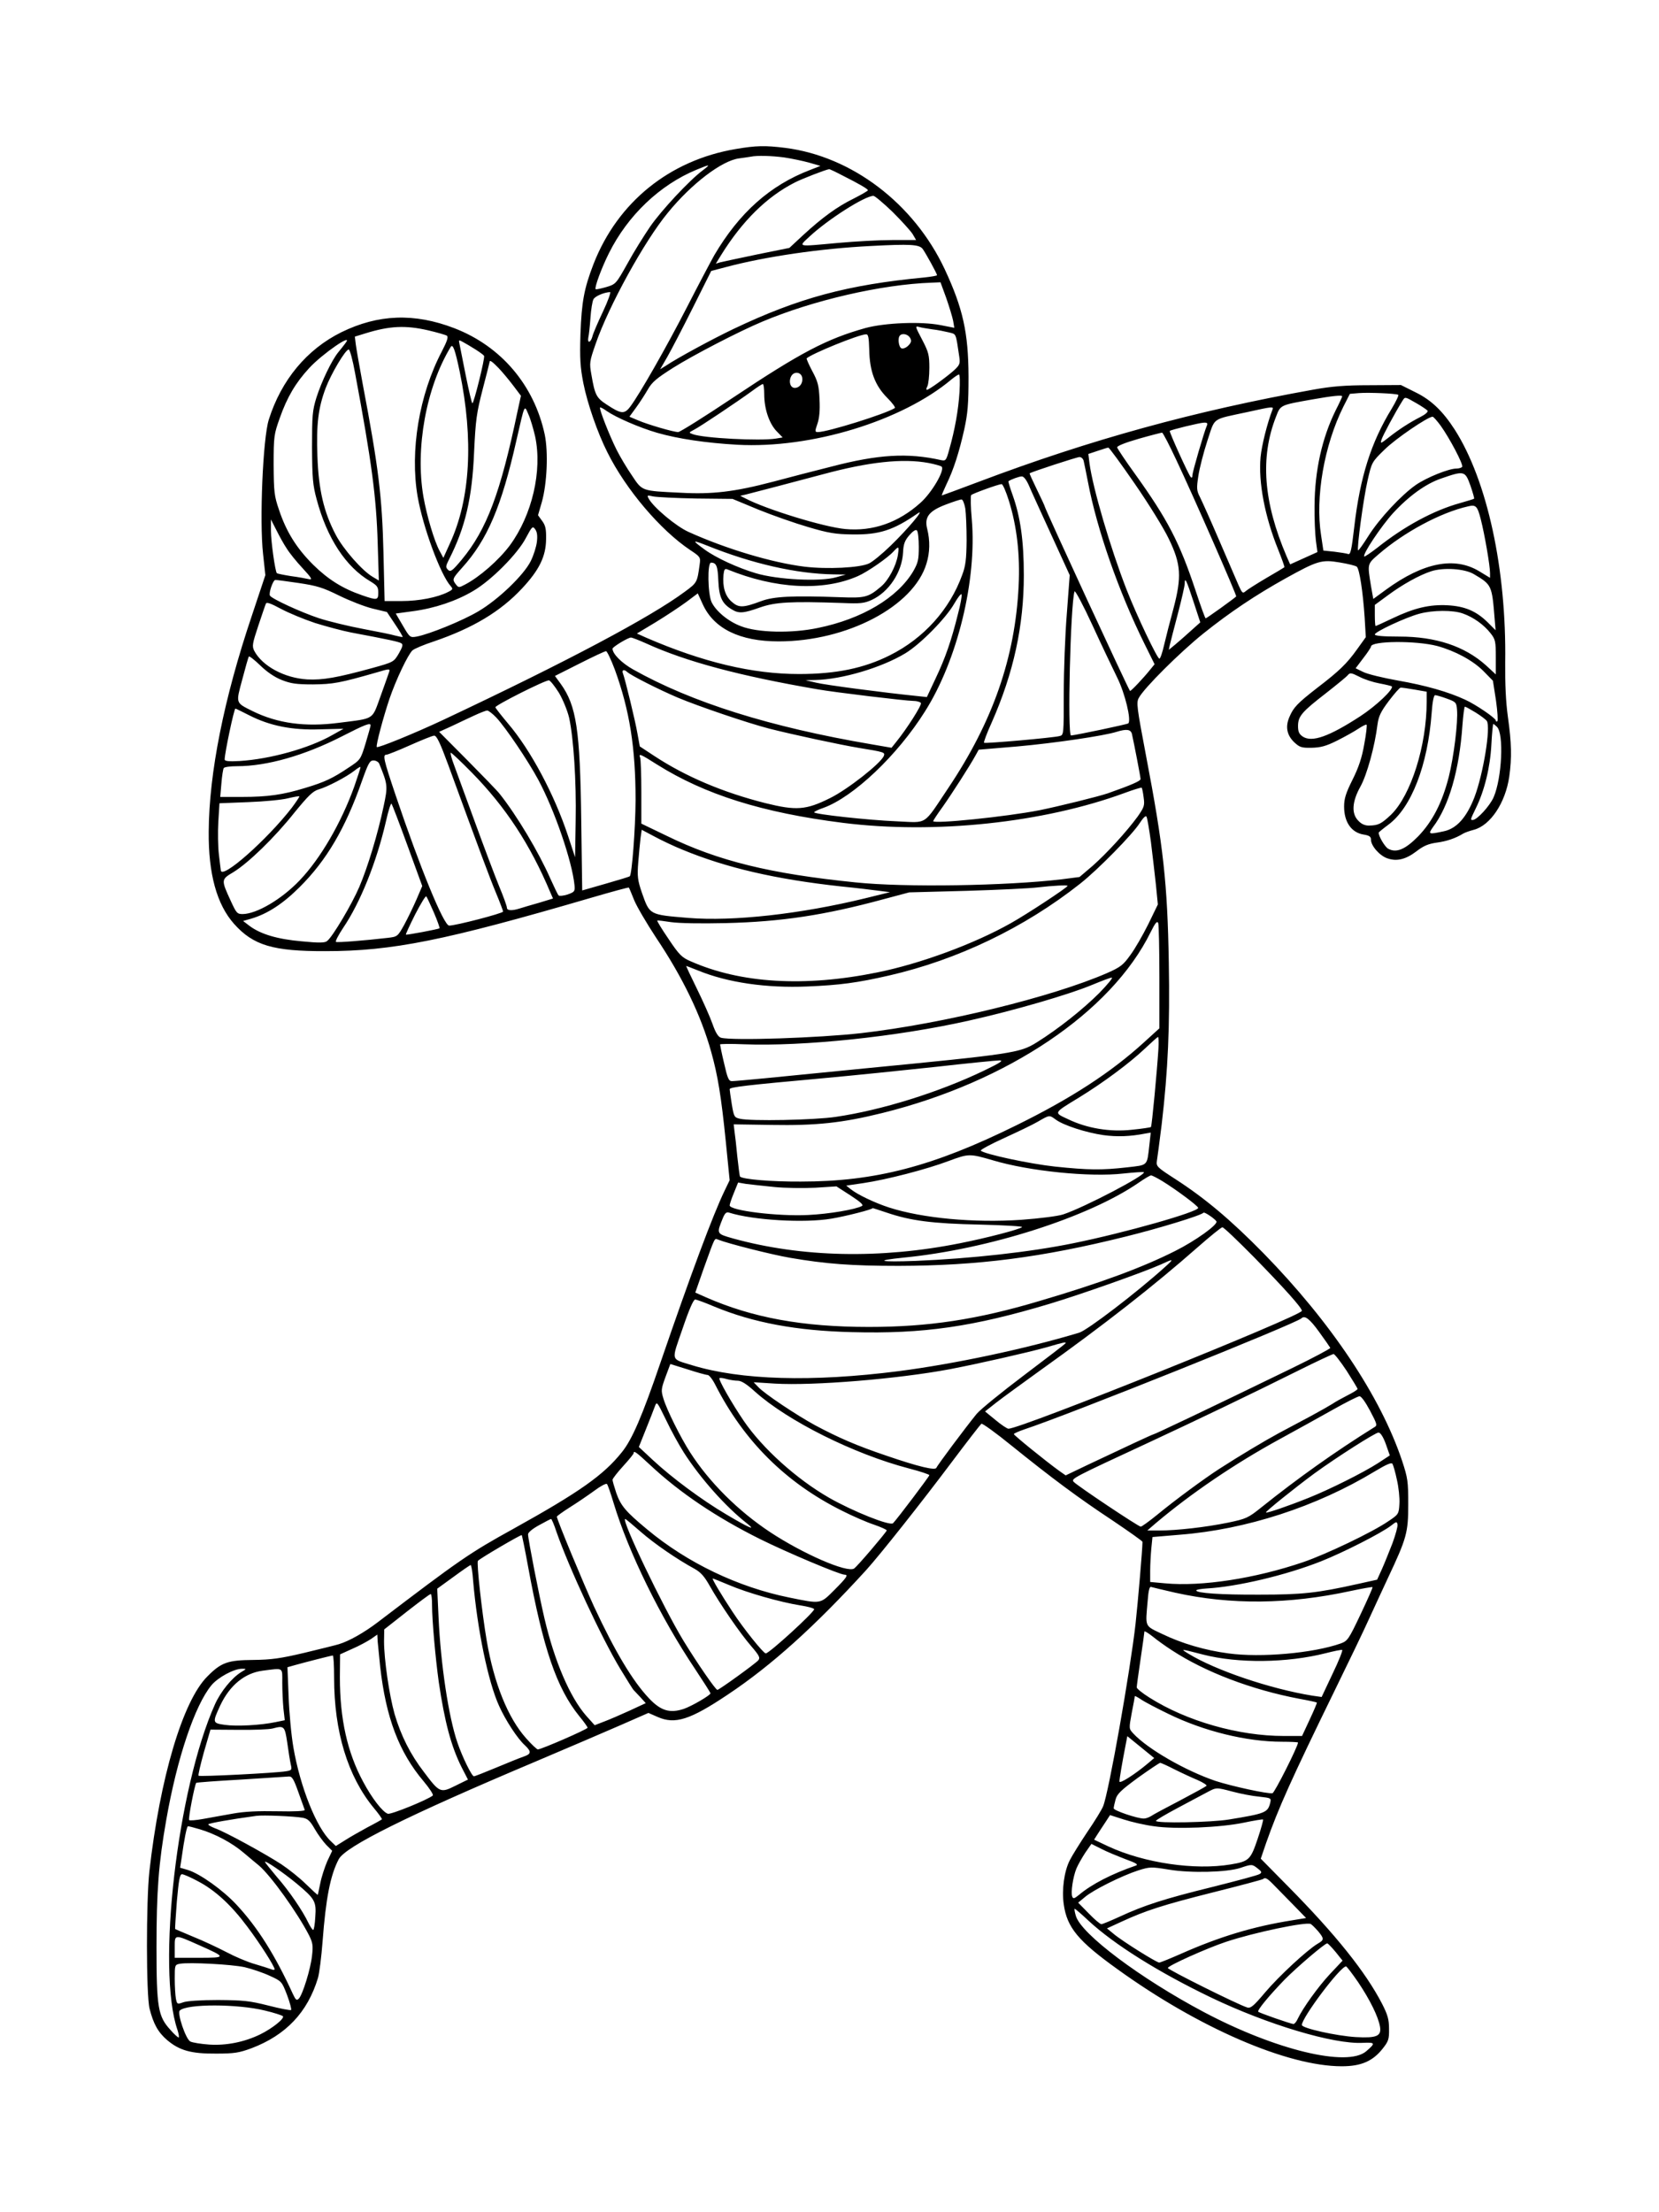 <?xml version="1.0" standalone="no"?>
<!DOCTYPE svg PUBLIC "-//W3C//DTD SVG 20010904//EN"
 "http://www.w3.org/TR/2001/REC-SVG-20010904/DTD/svg10.dtd">
<svg version="1.0" xmlns="http://www.w3.org/2000/svg"
 width="864pt" height="1152pt" viewBox="0 0 864 1152"
 preserveAspectRatio="xMidYMid meet">

<g transform="translate(0,1152) scale(0.1,-0.1)"
fill="#000000" stroke="none">
<path d="M3832 10744 c-344 -58 -615 -276 -741 -599 -49 -127 -62 -197 -68
-365 -4 -129 -1 -172 15 -255 21 -106 74 -259 125 -360 97 -195 277 -406 431
-509 53 -35 55 -38 50 -74 -13 -95 -13 -96 -77 -143 -177 -132 -616 -365
-1257 -667 -151 -71 -345 -150 -348 -142 -4 12 33 151 66 250 34 100 97 232
120 253 10 9 60 30 112 47 202 69 346 155 458 275 91 97 125 168 126 257 1 53
-3 72 -21 96 l-21 29 20 69 c27 96 34 259 15 351 -55 257 -227 460 -471 554
-208 80 -396 73 -588 -21 -180 -89 -313 -249 -378 -455 -31 -97 -49 -530 -30
-699 l12 -111 -70 -210 c-146 -433 -223 -819 -225 -1125 -2 -220 42 -380 132
-481 100 -112 203 -143 476 -142 348 0 621 55 1384 278 106 31 194 55 196 53
2 -2 14 -31 28 -66 14 -34 66 -122 114 -195 138 -206 234 -404 287 -595 34
-121 52 -230 76 -467 l20 -201 -26 -54 c-61 -126 -175 -432 -334 -895 -95
-278 -148 -402 -202 -468 -95 -119 -222 -208 -564 -398 -230 -127 -279 -161
-707 -487 -71 -54 -149 -98 -202 -114 -16 -5 -97 -25 -180 -45 -123 -29 -171
-36 -265 -37 -134 -1 -168 -13 -240 -86 -128 -127 -247 -528 -302 -1015 -17
-157 -17 -644 1 -715 20 -79 44 -123 92 -164 64 -54 125 -71 254 -70 95 0 120
4 185 28 179 68 292 187 346 366 7 24 18 110 24 190 17 224 40 344 84 428 34
66 360 228 1021 507 165 70 366 156 446 191 l146 64 48 -21 c91 -40 169 -15
366 117 227 151 456 358 721 649 74 82 287 351 443 559 81 108 151 198 156
202 5 3 76 -48 157 -114 211 -170 345 -270 525 -389 86 -58 157 -108 157 -112
0 -37 -24 -317 -36 -426 -27 -242 -140 -882 -169 -951 -7 -18 -44 -78 -83
-135 -38 -57 -79 -123 -90 -145 -30 -58 -43 -155 -32 -231 17 -120 74 -190
279 -337 424 -306 886 -506 1169 -506 100 0 161 26 213 92 30 38 34 49 33 103
0 49 -7 73 -36 130 -86 166 -241 360 -491 613 l-141 143 28 82 c65 184 128
325 361 802 70 143 149 307 175 365 26 58 71 153 98 212 98 208 106 237 106
383 0 120 -2 137 -32 228 -112 335 -371 722 -722 1081 -170 173 -304 286 -459
386 -96 62 -100 66 -96 95 3 17 14 102 25 190 33 282 43 509 37 844 -7 411
-28 603 -119 1078 -47 248 -51 275 -37 299 27 51 214 237 336 335 140 112 272
200 428 287 166 92 188 99 282 83 43 -7 83 -17 89 -22 14 -12 32 -130 41 -265
l6 -102 -46 -64 c-53 -74 -92 -112 -207 -200 -103 -80 -124 -102 -145 -152
-22 -51 -13 -95 26 -132 27 -25 37 -29 89 -28 47 1 75 8 133 37 40 20 90 48
111 62 21 14 41 24 43 21 3 -3 -2 -48 -12 -101 -12 -70 -29 -121 -61 -185 -35
-70 -44 -99 -44 -140 0 -81 38 -136 102 -146 30 -5 38 -11 38 -27 0 -32 46
-84 86 -97 49 -17 96 -5 151 37 36 28 62 39 105 45 53 7 99 23 138 47 8 5 33
14 56 20 86 23 164 140 184 276 14 100 12 177 -7 312 -11 80 -15 171 -14 283
7 484 -93 947 -263 1213 -62 96 -122 154 -204 194 l-76 38 -166 -1 c-125 0
-196 -6 -290 -23 -614 -110 -1161 -260 -1743 -480 -104 -39 -190 -71 -192 -71
-2 0 9 26 24 58 37 76 66 166 93 287 18 83 22 130 22 275 -1 228 -29 354 -124
558 -161 343 -484 588 -831 632 -104 13 -152 12 -257 -6z m253 -44 c39 -6 97
-18 129 -27 l59 -17 -54 -21 c-209 -80 -369 -223 -499 -444 -17 -30 -81 -151
-142 -270 -109 -212 -247 -454 -296 -519 -30 -40 -48 -38 -122 11 -54 35 -62
50 -80 156 -11 61 -10 68 22 160 67 195 253 534 376 683 123 151 281 271 370
283 26 3 54 8 62 9 32 7 108 5 175 -4z m-425 -67 c-69 -51 -216 -209 -274
-293 -32 -47 -86 -133 -118 -192 -60 -107 -61 -108 -111 -123 -28 -8 -52 -13
-55 -11 -7 8 30 109 69 187 98 197 265 356 456 435 73 30 76 30 33 -3z m728
-27 c89 -45 132 -70 132 -77 0 -3 -33 -22 -74 -43 -86 -42 -164 -99 -264 -191
l-71 -66 -168 -34 c-92 -19 -179 -38 -192 -41 l-23 -7 27 44 c111 179 239 305
385 379 35 18 158 66 178 69 2 1 34 -14 70 -33z m261 -190 c47 -47 94 -99 104
-115 l18 -31 -123 0 c-68 0 -195 -7 -283 -15 -220 -20 -209 -23 -147 35 95 88
286 210 331 210 7 0 52 -38 100 -84z m156 -192 c16 -22 75 -129 75 -137 0 -3
-30 -8 -67 -12 -398 -38 -653 -106 -993 -268 -109 -52 -292 -151 -353 -192
l-29 -18 37 64 c20 35 80 150 133 256 l96 192 76 20 c206 55 495 97 755 110
206 11 252 8 270 -15z m123 -256 c16 -46 32 -99 36 -119 l6 -36 -72 14 c-102
20 -289 12 -390 -15 -203 -57 -337 -127 -691 -363 -148 -99 -276 -179 -285
-179 -24 0 -158 39 -209 61 l-45 19 35 48 c19 26 46 68 61 94 22 39 47 59 132
113 105 66 342 189 464 240 263 111 621 194 882 203 l46 2 30 -82z m-1788 -71
c-27 -57 -52 -115 -55 -130 -9 -32 -27 -37 -21 -4 3 12 8 58 11 101 3 44 10
88 16 98 8 15 52 35 86 37 6 1 -10 -45 -37 -102z m-911 -97 c47 -11 92 -24 98
-28 9 -6 2 -28 -26 -82 -118 -225 -167 -518 -126 -756 28 -160 119 -407 172
-466 13 -15 12 -18 -14 -31 -54 -28 -151 -47 -241 -47 l-89 0 -6 253 c-7 288
-25 440 -108 877 -17 91 -33 183 -36 206 l-5 41 55 17 c126 39 208 43 326 16z
m2626 5 c28 -3 66 -11 87 -16 39 -10 35 0 54 -128 5 -35 2 -42 -28 -70 -42
-37 -130 -101 -141 -101 -4 0 -3 9 3 19 5 11 10 53 10 95 0 66 -4 82 -35 142
-41 78 -40 77 -17 71 9 -3 40 -8 67 -12z m-328 -108 c2 -110 30 -185 94 -249
26 -26 44 -50 39 -53 -49 -31 -351 -125 -400 -125 -16 0 -17 3 -3 43 10 29 14
69 11 127 -3 73 -9 94 -38 148 -18 34 -31 64 -29 66 28 25 271 124 309 125 12
1 15 -15 17 -82z m213 63 c8 -15 6 -24 -10 -40 -11 -11 -26 -17 -35 -14 -15 6
-21 55 -8 67 13 14 43 6 53 -13z m-2941 -27 c-7 -10 -24 -31 -37 -47 -35 -43
-87 -152 -114 -236 -21 -68 -23 -93 -23 -260 1 -161 4 -196 24 -270 54 -203
152 -352 279 -427 36 -22 42 -29 42 -59 0 -40 -6 -41 -84 -14 -102 35 -178 83
-256 160 -86 86 -139 171 -177 285 -25 73 -27 93 -28 235 0 148 2 159 32 243
38 108 82 183 153 260 69 75 235 189 189 130z m676 -32 c22 -14 43 -29 46 -34
6 -9 -53 -247 -61 -247 -3 0 -18 64 -34 143 -15 78 -31 153 -33 166 -5 22 -4
22 18 10 13 -7 42 -24 64 -38z m-81 -116 c73 -354 56 -664 -51 -895 l-34 -75
-19 35 c-28 51 -67 182 -85 284 -43 251 14 568 142 779 11 19 23 -13 47 -128z
m-545 -7 c87 -465 111 -648 118 -887 l6 -194 -32 19 c-55 32 -154 145 -193
220 -62 118 -89 235 -95 408 -6 166 4 251 43 355 28 74 103 201 120 201 6 0
21 -55 33 -122z m748 25 c20 -21 54 -62 76 -91 l40 -53 -18 -82 c-89 -425
-160 -614 -290 -771 -50 -60 -59 -66 -72 -53 -13 13 -12 19 5 53 85 167 121
319 131 560 8 169 13 204 45 328 20 76 36 140 36 142 0 11 15 0 47 -33z m1581
-51 c4 -28 -14 -52 -39 -52 -23 0 -33 33 -19 60 15 29 54 23 58 -8z m819 -74
c-6 -94 -24 -196 -54 -301 -15 -55 -18 -58 -42 -53 -174 39 -327 30 -572 -34
-85 -21 -222 -57 -305 -79 -198 -52 -314 -66 -478 -57 -206 10 -200 7 -255 90
-27 39 -63 100 -80 134 -38 76 -92 214 -86 220 2 2 18 -6 34 -18 49 -34 171
-87 264 -114 108 -31 255 -53 417 -62 385 -21 858 124 1115 340 17 14 34 25
39 26 5 0 6 -40 3 -92z m-1017 -11 c0 -75 25 -150 63 -191 l33 -34 -36 -6
c-81 -13 -376 2 -432 23 -22 8 -22 8 8 24 33 17 224 145 301 201 27 20 51 36
56 36 4 0 7 -24 7 -53z m3302 -3 c4 -2 -12 -35 -34 -72 -108 -176 -165 -357
-195 -615 -14 -122 -20 -147 -32 -142 -8 3 -40 8 -72 12 l-57 6 -12 80 c-31
196 16 468 116 669 l34 67 47 4 c50 4 193 -2 205 -9z m-292 -8 c0 -3 -15 -36
-34 -73 -71 -144 -109 -314 -110 -498 -1 -66 3 -147 7 -180 l8 -60 -71 -32
-71 -32 -19 43 c-120 281 -138 513 -55 725 24 63 21 61 190 91 102 18 155 24
155 16z m387 -36 c28 -16 54 -34 58 -39 3 -6 -13 -20 -37 -32 -57 -29 -114
-66 -167 -108 -41 -32 -43 -33 -36 -10 6 20 69 138 109 202 14 22 12 22 73
-13z m-4590 -173 c38 -179 -16 -409 -131 -566 -58 -78 -159 -166 -234 -205
-32 -17 -34 -17 -48 1 -20 26 -18 30 33 87 131 145 205 319 282 661 45 196 41
188 63 137 11 -24 26 -76 35 -115z m3840 140 c-28 -73 -56 -186 -62 -247 -12
-132 22 -310 92 -483 19 -48 34 -89 32 -91 -2 -2 -44 -27 -94 -56 -49 -29 -98
-60 -107 -68 -16 -14 -19 -11 -37 29 -10 24 -56 130 -101 234 -45 105 -91 207
-101 227 -17 33 -18 45 -8 110 6 40 27 122 47 183 42 125 18 108 212 150 126
28 134 29 127 12z m876 -84 c46 -64 119 -202 112 -214 -4 -5 -17 -9 -30 -9
-40 0 -154 -46 -211 -85 -75 -52 -191 -176 -248 -267 -27 -43 -51 -76 -53 -74
-8 7 28 271 49 363 22 96 22 97 89 162 55 55 225 171 250 171 4 0 23 -21 42
-47z m-1218 0 c-15 -35 -74 -238 -75 -257 0 -13 -3 -16 -9 -10 -11 11 -113
236 -109 240 6 6 154 42 177 43 18 1 22 -3 16 -16z m-159 -178 c89 -188 316
-706 312 -711 -12 -12 -154 -114 -159 -114 -3 0 -26 64 -52 143 -84 253 -146
372 -316 609 -50 69 -91 131 -93 138 -2 7 39 24 112 45 63 18 118 32 122 32 5
-1 38 -65 74 -142z m-217 -123 c72 -104 152 -233 178 -288 64 -132 68 -197 24
-364 -17 -63 -39 -148 -48 -187 -9 -40 -20 -73 -25 -73 -11 0 -117 222 -171
360 -84 216 -175 525 -193 657 l-6 49 48 16 c27 9 52 17 56 17 4 1 66 -84 137
-187z m-265 116 c3 -13 13 -61 22 -108 47 -248 161 -573 294 -842 l53 -107
-22 -27 c-34 -43 -103 -116 -106 -112 -10 11 -445 952 -445 963 0 2 -18 41
-40 86 -22 45 -39 83 -38 84 11 8 247 85 260 85 10 0 20 -10 22 -22z m-808 -9
c32 -6 63 -15 68 -19 18 -18 -52 -137 -111 -189 -115 -103 -248 -149 -390
-136 -112 10 -414 103 -522 160 l-26 13 30 7 c41 10 253 66 400 105 240 65
417 84 551 59z m2822 -118 c12 -35 21 -66 19 -68 -2 -2 -36 -12 -74 -23 -137
-38 -289 -120 -431 -233 -35 -27 -65 -47 -67 -45 -11 10 89 159 150 226 83 90
171 153 250 180 121 42 125 41 153 -37z m-2300 2 c11 -27 64 -142 117 -258
l96 -210 -15 -200 c-9 -110 -16 -297 -16 -416 0 -214 0 -217 -22 -222 -33 -9
-388 -40 -393 -35 -3 3 14 49 39 104 115 260 168 506 168 769 0 179 -18 304
-58 416 -14 39 -24 72 -22 73 14 10 56 25 69 25 10 1 24 -17 37 -46z m-104
-80 c42 -134 59 -283 51 -443 -18 -374 -135 -708 -366 -1053 -134 -200 -105
-181 -268 -174 -149 6 -431 37 -431 47 0 3 21 14 48 23 156 56 386 274 529
502 170 268 271 686 244 1000 -6 66 -7 123 -3 127 8 8 140 56 158 57 6 1 23
-38 38 -86z m-1629 11 l190 -2 135 -56 c74 -30 191 -71 260 -91 105 -31 141
-37 230 -38 140 -2 213 22 340 110 40 28 -51 -81 -141 -168 -43 -42 -94 -84
-113 -93 -48 -23 -219 -31 -336 -17 -169 21 -407 92 -604 181 -65 29 -183 128
-208 174 -9 17 -8 18 23 11 19 -4 120 -9 224 -11z m1402 -51 c4 -27 7 -102 7
-168 -1 -96 -5 -132 -23 -179 -65 -180 -200 -330 -376 -418 -135 -68 -281 -98
-474 -98 -242 0 -499 61 -795 189 l-49 22 98 59 c54 33 125 80 159 105 l60 45
26 -57 c58 -127 193 -193 395 -193 356 0 703 182 770 405 18 58 19 120 4 180
-16 62 8 94 98 128 37 14 73 26 80 26 7 1 15 -20 20 -46z m2685 -58 c20 -78
48 -241 48 -279 l0 -25 -56 34 c-129 78 -291 46 -485 -95 l-67 -49 -12 67
c-19 118 -20 114 40 166 133 115 323 217 465 249 41 10 49 3 67 -68z m-6219
-151 c14 -23 51 -69 83 -103 47 -51 53 -61 33 -57 -13 3 -55 11 -94 16 -38 6
-71 13 -73 15 -9 8 -31 167 -31 220 l0 60 28 -55 c15 -30 39 -74 54 -96z
m1303 34 c-3 -25 -17 -70 -32 -100 -37 -74 -170 -201 -272 -261 -82 -49 -257
-120 -322 -132 -34 -6 -36 -5 -72 57 l-37 63 88 12 c114 15 227 53 316 106 94
55 231 193 274 276 32 60 35 63 48 45 10 -13 13 -34 9 -66z m1989 -26 c0 -67
-4 -83 -29 -127 -82 -138 -266 -248 -496 -295 -137 -29 -315 -25 -401 9 -67
25 -130 78 -153 125 -20 43 -23 206 -3 206 28 0 35 -18 38 -95 4 -86 20 -119
71 -149 36 -22 60 -20 147 11 81 28 159 32 426 23 95 -4 116 -2 155 16 89 41
158 145 163 247 2 44 9 62 32 89 19 22 34 32 40 26 6 -5 10 -44 10 -86z
m-1103 7 c236 -95 467 -147 658 -150 l65 -1 -50 -14 c-82 -24 -306 -13 -419
21 -94 28 -207 80 -266 123 -68 50 -67 52 12 21z m994 -50 c-9 -56 -49 -131
-87 -163 -67 -57 -84 -61 -214 -56 -251 9 -345 4 -410 -20 -96 -36 -118 -36
-155 -3 -34 30 -48 78 -42 141 3 27 7 32 20 27 249 -102 499 -115 680 -35 50
22 157 96 186 129 27 29 29 27 22 -20z m3000 -99 c93 -55 94 -57 108 -233 l5
-59 -41 41 c-60 59 -119 84 -209 89 -94 5 -174 -14 -287 -68 -46 -22 -86 -40
-88 -40 -2 0 -4 25 -4 55 l0 55 68 50 c77 57 164 105 225 125 64 21 175 14
223 -15z m-6121 -46 c94 -14 125 -23 210 -65 55 -27 134 -58 175 -68 l75 -18
42 -63 c24 -35 41 -65 40 -67 -2 -1 -19 2 -38 7 -19 6 -95 21 -169 35 -74 14
-178 39 -230 56 -93 31 -243 100 -254 117 -8 13 16 82 28 82 6 0 61 -7 121
-16z m4660 -95 l36 -110 -48 -43 c-26 -24 -63 -56 -82 -72 l-34 -28 5 24 c3
14 22 87 42 163 20 76 36 147 36 158 0 37 9 18 45 -92z m-396 -399 c40 -81 74
-221 57 -237 -5 -5 -272 -61 -298 -63 -20 -1 -3 683 18 750 3 8 45 -71 93
-175 48 -105 107 -228 130 -275z m-830 333 c-34 -138 -66 -230 -116 -335 l-46
-98 -56 6 c-167 17 -473 57 -521 69 l-55 13 52 1 c138 3 344 64 468 139 79 48
211 182 255 259 19 33 36 55 38 47 2 -7 -6 -53 -19 -101z m-3349 -47 c58 -18
143 -41 190 -50 197 -37 248 -48 260 -56 10 -6 7 -18 -13 -53 -26 -44 -27 -45
-139 -76 -183 -50 -256 -63 -338 -59 -118 7 -234 69 -276 149 -12 24 -10 37
21 130 19 57 37 110 40 116 3 9 27 0 77 -27 41 -22 121 -55 178 -74z m5979 49
c54 -19 109 -58 144 -103 25 -32 27 -42 27 -125 l0 -89 -52 48 c-111 99 -260
149 -450 149 -87 0 -128 4 -128 11 0 14 161 89 232 108 70 19 175 20 227 1z
m-4253 -156 c206 -94 486 -169 894 -239 85 -15 459 -60 496 -60 18 0 36 -5 40
-11 6 -10 -73 -134 -129 -203 l-24 -30 -104 18 c-529 90 -936 218 -1242 390
-59 33 -107 81 -107 108 0 9 81 58 96 58 6 0 42 -14 80 -31z m4119 -13 c94
-26 185 -75 240 -130 l50 -51 16 -103 c8 -57 11 -105 7 -108 -4 -3 -8 -1 -8 4
0 12 -105 84 -161 109 -86 40 -205 74 -348 99 -79 14 -161 34 -182 45 l-39 19
40 53 c22 28 40 56 40 60 0 30 234 32 345 3z m-4283 -123 c77 -212 108 -407
108 -680 -1 -152 -19 -385 -30 -396 -3 -3 -60 -20 -126 -39 l-122 -35 -5 366
c-6 471 -25 596 -107 710 l-30 41 127 64 c71 36 133 65 139 65 5 1 26 -43 46
-96z m-1735 -54 c48 -19 77 -23 163 -23 104 1 139 7 334 63 63 19 68 19 63 3
-3 -9 -23 -66 -45 -127 -46 -126 -28 -115 -217 -139 -176 -23 -320 -3 -450 61
-90 45 -87 39 -53 166 16 61 31 114 34 118 2 4 29 -17 59 -46 35 -34 74 -61
112 -76z m1799 42 c19 -18 163 -91 264 -134 107 -45 366 -133 475 -161 121
-31 373 -85 470 -101 130 -21 135 -23 128 -41 -14 -38 -190 -176 -280 -220
-126 -63 -177 -66 -338 -26 -221 56 -414 138 -577 245 l-76 50 -12 66 c-11 65
-64 283 -76 315 -7 17 6 22 22 7z m3919 -60 c32 -6 60 -13 63 -15 13 -13 -81
-102 -164 -156 -163 -106 -251 -137 -299 -106 -19 13 -25 25 -25 55 0 51 20
74 144 170 56 44 108 86 115 95 12 14 18 13 60 -8 26 -14 73 -29 106 -35z
m-4274 -49 c21 -36 44 -92 53 -130 23 -105 38 -329 34 -537 l-3 -189 -37 112
c-71 215 -195 447 -312 584 -36 43 -66 81 -66 85 0 11 262 143 279 140 7 -1
30 -30 52 -65z m4456 17 l63 -11 0 -52 c0 -229 -82 -487 -185 -588 -51 -48
-66 -56 -113 -57 -22 -1 -41 7 -57 24 -38 37 -34 100 10 179 34 61 75 210 89
324 6 43 17 66 59 122 29 38 56 69 61 69 5 1 38 -4 73 -10z m168 -47 c47 -17
50 -20 53 -57 6 -65 -17 -248 -43 -351 -34 -133 -84 -231 -159 -309 -67 -68
-113 -88 -156 -65 -17 9 -50 64 -50 84 0 2 23 21 50 41 120 88 206 310 226
583 4 57 11 92 18 92 6 0 34 -8 61 -18z m151 -73 c27 -17 53 -37 57 -43 22
-31 -18 -276 -64 -397 -41 -106 -93 -164 -160 -178 -79 -17 -83 -16 -56 22 83
109 137 298 153 527 4 55 10 100 13 100 4 0 29 -14 57 -31z m-6388 -14 c108
-55 223 -78 369 -73 l122 3 -57 -32 c-122 -70 -325 -126 -484 -136 -55 -3 -78
-1 -78 8 0 33 49 265 56 265 2 0 35 -16 72 -35z m1287 -12 c50 -54 164 -223
218 -323 86 -160 177 -427 189 -550 3 -32 0 -35 -36 -48 -22 -7 -43 -9 -47 -5
-4 4 -23 44 -43 88 -59 135 -174 328 -263 440 -13 17 -90 96 -170 177 l-146
147 64 29 c35 17 89 42 119 56 30 14 61 26 67 26 7 0 29 -17 48 -37z m-655
-40 c0 -5 -12 -47 -26 -94 -26 -85 -27 -86 -88 -126 -83 -56 -126 -76 -226
-106 -117 -36 -196 -47 -329 -47 l-114 0 6 70 c3 39 9 75 12 80 3 6 35 10 69
10 157 0 352 56 546 155 121 62 150 73 150 58z m5866 -8 c37 -36 26 -266 -17
-366 -20 -46 -87 -119 -109 -119 -13 0 -14 -1 16 61 45 91 75 214 81 332 3 59
8 107 10 107 2 0 11 -7 19 -15z m-1901 -37 c11 -49 45 -224 45 -235 0 -10 -48
-31 -170 -74 -49 -17 -257 -68 -355 -88 -173 -34 -555 -73 -555 -57 0 3 22 37
49 74 48 68 142 214 172 269 l16 29 202 17 c191 17 450 55 516 76 52 16 74 13
80 -11z m-3561 -160 c162 -443 217 -591 250 -670 20 -48 36 -91 36 -95 0 -9
-250 -74 -281 -73 -28 0 -153 306 -278 677 -64 190 -69 213 -48 213 6 0 62 22
122 49 61 27 117 50 126 50 13 1 31 -37 73 -151z m122 -40 c177 -180 305 -375
410 -625 l14 -32 -72 -22 c-40 -11 -86 -25 -102 -30 -41 -13 -66 -11 -66 4 0
8 -18 58 -41 113 -22 54 -79 205 -126 334 -47 129 -96 263 -109 298 -13 34
-20 62 -16 62 4 0 53 -46 108 -102z m967 40 c249 -156 547 -250 967 -303 479
-60 1044 0 1468 156 46 17 85 29 88 27 2 -3 7 -25 10 -51 6 -42 3 -50 -31 -99
-57 -78 -161 -192 -236 -258 l-67 -57 -93 -12 c-287 -34 -816 -43 -1074 -16
-443 45 -714 111 -982 242 l-133 64 0 164 c0 90 -3 170 -6 179 -9 24 -1 21 89
-36z m-1448 5 c45 -110 45 -117 23 -221 -30 -144 -84 -321 -127 -421 -38 -89
-138 -258 -167 -281 -11 -10 -40 -11 -132 -2 -127 11 -214 37 -272 80 l-34 26
42 12 c85 25 166 78 252 164 140 139 238 305 325 553 33 93 41 107 60 107 13
0 26 -8 30 -17z m-130 -119 c-68 -189 -176 -375 -284 -488 -94 -99 -224 -175
-297 -176 -29 0 -33 5 -62 68 -51 111 -51 112 13 150 77 47 214 179 318 310
72 88 96 112 126 121 46 13 145 65 186 97 16 13 31 22 32 20 2 -2 -13 -47 -32
-102z m-325 -110 c-130 -168 -367 -377 -370 -326 -1 4 -5 41 -10 82 -5 41 -6
118 -3 171 l6 96 151 6 c83 3 176 12 206 20 30 7 57 12 59 10 2 -1 -16 -28
-39 -59z m602 -197 l77 -211 -30 -70 c-17 -39 -46 -99 -64 -132 -34 -61 -35
-62 -87 -68 -120 -14 -261 -25 -268 -21 -5 3 12 35 37 73 89 131 174 342 223
555 12 54 25 95 29 92 3 -4 41 -102 83 -218z m3872 18 c8 -66 20 -166 26 -223
l10 -102 -50 -103 c-28 -56 -69 -128 -93 -160 -37 -52 -51 -63 -121 -94 -287
-125 -855 -264 -1281 -313 -222 -25 -670 -40 -730 -24 -14 4 -28 25 -44 71
-13 37 -50 120 -82 185 -32 65 -57 118 -55 118 1 0 29 -11 62 -24 154 -63 355
-92 569 -83 168 7 259 19 425 57 357 82 705 249 995 478 94 74 273 257 310
315 19 29 32 42 36 34 4 -7 14 -66 23 -132z m-2439 -40 c227 -94 485 -154 825
-191 80 -8 170 -19 200 -23 l55 -7 -130 -32 c-337 -82 -686 -121 -920 -102
-205 17 -201 15 -242 131 -22 65 -25 84 -19 159 4 47 9 104 12 127 l6 42 66
-35 c35 -19 102 -51 147 -69z m2005 -188 c0 -8 -211 -147 -295 -194 -191 -108
-473 -212 -697 -257 -379 -77 -712 -57 -973 59 -44 19 -59 34 -113 115 -35 51
-61 94 -59 96 1 2 34 -2 72 -8 44 -6 151 -8 285 -5 289 7 514 41 820 124 l135
36 300 8 c165 5 332 13 370 18 76 9 155 13 155 8z m-3300 -140 c18 -42 31 -79
29 -81 -6 -5 -172 -36 -175 -33 -2 2 20 49 48 105 29 56 55 99 58 94 4 -4 21
-42 40 -85z m3778 -337 l0 -265 -78 -71 c-173 -158 -379 -292 -665 -433 -435
-215 -737 -294 -1125 -294 -155 -1 -302 12 -316 26 -2 2 -8 48 -14 103 -5 54
-12 115 -15 134 l-4 35 197 -3 c232 -4 367 10 577 62 653 162 1192 525 1397
941 25 50 34 61 40 48 3 -10 6 -137 6 -283z m-313 -81 c-84 -84 -213 -187
-327 -258 -87 -54 -125 -60 -898 -135 -201 -20 -433 -43 -516 -51 -84 -8 -161
-15 -172 -15 -17 0 -23 14 -41 93 -12 50 -21 95 -21 98 0 3 55 4 123 1 311
-12 799 39 1172 123 233 52 520 135 647 188 46 19 90 36 98 36 8 1 -21 -35
-65 -80z m308 -291 c-7 -112 -34 -402 -39 -407 -2 -2 -46 -9 -98 -14 -114 -13
-235 7 -334 55 -75 35 -78 30 58 113 124 76 263 179 342 254 35 33 66 61 69
61 3 0 4 -28 2 -62z m-908 -113 c-235 -113 -533 -206 -772 -241 -113 -17 -443
-23 -499 -10 -30 7 -32 10 -43 76 -6 38 -11 73 -11 78 0 11 88 21 485 57 154
14 417 41 585 59 168 19 319 34 335 34 23 0 5 -12 -80 -53z m373 -255 c40 -30
158 -68 248 -81 72 -10 142 -7 218 8 l29 5 -7 -63 c-13 -113 -5 -105 -117
-118 -132 -15 -201 -14 -374 4 -131 14 -369 65 -387 83 -4 4 50 33 120 65 70
32 150 70 177 86 62 36 60 35 93 11z m-328 -212 c190 -57 507 -89 681 -69 56
6 104 9 106 7 14 -14 -311 -184 -420 -220 -27 -9 -122 -21 -217 -28 -248 -17
-516 8 -690 64 -74 24 -164 67 -199 95 l-24 19 89 13 c122 18 330 72 444 115
105 39 109 39 230 4z m884 -109 c70 -43 186 -129 186 -139 0 -21 -379 -129
-650 -184 -224 -46 -533 -80 -820 -92 -189 -7 -222 1 -64 17 440 43 963 210
1224 390 30 21 59 38 64 38 5 1 32 -13 60 -30z m-2024 -30 c58 -6 155 -7 216
-4 l110 7 73 -47 c52 -34 70 -50 60 -55 -32 -18 -172 -42 -280 -47 -159 -8
-409 23 -409 50 0 6 10 36 22 65 l22 54 40 -7 c22 -3 88 -10 146 -16z m589
-134 c123 -42 238 -57 484 -62 126 -3 225 -9 220 -13 -13 -12 -186 -57 -323
-84 -415 -83 -825 -74 -1183 25 -87 25 -86 23 -52 107 11 26 19 32 33 27 124
-39 391 -55 532 -31 73 12 215 48 215 55 0 0 33 -10 74 -24z m1716 -45 c10
-16 -108 -101 -216 -155 -171 -86 -387 -166 -706 -260 -325 -97 -579 -135
-888 -135 -345 0 -607 48 -850 155 l-54 24 43 123 c61 169 56 160 75 153 52
-21 282 -79 376 -95 186 -32 320 -42 565 -42 411 1 743 43 1184 153 170 42
390 109 404 124 5 5 58 -31 67 -45z m196 -187 c159 -163 249 -263 249 -279 0
-26 -1463 -614 -1528 -614 -7 0 -37 20 -67 45 l-55 45 57 45 c32 25 135 100
228 167 336 240 594 442 820 641 66 58 125 106 131 106 6 1 80 -70 165 -156z
m-464 -51 c-146 -132 -405 -330 -447 -342 -279 -84 -646 -162 -938 -200 -454
-58 -824 -47 -1079 31 -112 35 -108 17 -48 191 35 103 57 152 66 151 8 -1 52
-17 99 -37 203 -84 428 -126 717 -133 372 -10 632 28 1031 148 169 51 490 165
577 204 69 32 71 31 22 -13z m803 -338 c30 -41 56 -79 58 -83 1 -4 -89 -52
-200 -106 -438 -213 -716 -345 -723 -345 -4 0 -150 -68 -338 -157 l-117 -56
-33 23 c-68 49 -236 185 -237 192 0 3 24 14 53 24 226 74 1418 552 1445 579
17 17 43 -3 92 -71z m-1320 -58 c0 -3 -97 -77 -215 -166 -118 -89 -230 -180
-249 -203 -60 -74 -205 -268 -209 -280 -5 -16 -93 5 -262 63 -154 52 -248 93
-370 158 -99 54 -265 165 -296 199 l-24 25 110 -7 c200 -12 641 24 912 75 151
29 402 86 503 114 92 27 100 28 100 22z m1463 -144 c31 -49 57 -91 57 -95 0
-4 -24 -19 -52 -33 -29 -15 -64 -34 -78 -44 -14 -9 -65 -38 -115 -65 -49 -26
-124 -66 -165 -88 -74 -40 -203 -117 -310 -186 -76 -49 -230 -162 -322 -238
-43 -35 -82 -63 -87 -63 -12 0 -334 215 -350 234 -13 16 -1 22 389 203 260
121 531 251 780 375 96 48 180 87 185 87 6 0 36 -39 68 -87z m-3328 -22 c8 0
26 -23 40 -51 149 -293 367 -510 660 -656 55 -28 131 -61 168 -73 37 -13 66
-26 65 -30 -7 -15 -154 -188 -170 -198 -36 -24 -267 77 -438 190 -166 110
-316 259 -416 415 -49 76 -122 222 -139 280 -13 42 -12 50 11 113 l25 67 90
-28 c49 -16 96 -29 104 -29z m157 -30 c19 0 46 -17 90 -57 171 -153 515 -325
802 -400 58 -15 106 -31 106 -35 0 -6 -166 -226 -189 -250 -15 -16 -210 62
-334 133 -169 97 -346 257 -443 399 -62 91 -134 217 -127 223 2 3 19 1 36 -4
18 -5 44 -9 59 -9z m3293 -156 c38 -72 39 -77 21 -87 -202 -126 -395 -263
-585 -415 -71 -57 -80 -61 -175 -81 -117 -24 -268 -41 -358 -41 l-63 0 44 38
c185 156 410 309 646 438 88 48 214 118 280 155 66 37 127 68 135 68 9 1 31
-30 55 -75z m-3573 -219 c86 -134 217 -281 328 -368 53 -42 8 -22 -108 47
-127 75 -282 190 -381 282 l-74 69 36 90 c20 50 41 103 47 120 11 29 11 28 59
-70 26 -55 68 -131 93 -170z m3655 46 l21 -60 -61 -40 c-76 -49 -254 -138
-362 -181 -107 -43 -218 -81 -222 -76 -4 4 149 127 252 203 117 85 318 213
334 213 10 0 24 -21 38 -59z m-3830 -111 c154 -144 345 -272 572 -385 139 -69
414 -185 439 -185 22 0 12 -15 -53 -80 -74 -74 -68 -73 -235 -39 -266 54 -530
180 -740 355 -111 92 -137 123 -160 188 -11 33 -20 64 -20 70 0 6 25 38 55 71
30 33 55 63 55 68 0 15 14 5 87 -63z m3888 -76 c9 -38 15 -95 13 -125 -3 -53
-4 -55 -58 -91 -83 -57 -322 -171 -441 -212 -252 -86 -531 -129 -722 -111
l-77 7 0 57 c0 32 3 85 6 118 l6 59 142 12 c346 27 712 146 1016 330 60 36 87
48 92 39 4 -7 15 -44 23 -83z m-4080 -119 c78 -258 243 -595 426 -868 43 -65
79 -121 79 -125 0 -10 -98 -67 -139 -81 -73 -24 -120 -10 -182 56 -84 89 -176
242 -285 476 -53 115 -194 454 -194 469 0 3 30 25 68 49 37 23 94 62 127 86
32 24 62 40 66 35 4 -4 19 -47 34 -97z m-297 -152 c66 -189 235 -552 332 -713
35 -58 66 -107 69 -110 3 -3 19 -20 35 -37 l29 -32 -84 -39 c-46 -21 -106 -47
-133 -57 l-49 -19 -44 49 c-85 97 -165 284 -217 505 -29 123 -86 416 -86 440
0 10 23 29 58 48 31 17 59 32 62 32 3 0 16 -30 28 -67z m438 1 c72 -63 190
-144 282 -194 32 -18 51 -40 78 -88 53 -94 158 -247 216 -314 43 -50 48 -61
37 -74 -13 -16 -204 -154 -213 -154 -9 0 -103 136 -176 255 -106 174 -327 635
-304 635 3 0 39 -30 80 -66z m3916 -60 c-17 -43 -41 -104 -55 -135 l-25 -55
-99 -22 c-215 -48 -291 -56 -513 -56 -205 -1 -330 8 -330 22 0 4 24 8 53 10
160 9 414 69 598 142 116 46 314 147 363 185 28 22 31 23 34 6 2 -10 -10 -53
-26 -97z m-4502 -121 c79 -430 149 -634 267 -780 24 -29 43 -56 43 -60 0 -8
-241 -113 -259 -113 -5 0 -33 26 -61 58 -94 105 -167 285 -205 507 -25 146
-54 409 -46 417 11 13 225 138 228 134 2 -2 17 -75 33 -163z m-286 -75 c22
-254 78 -526 135 -651 33 -74 96 -171 135 -206 34 -32 33 -45 -6 -58 -18 -6
-82 -32 -142 -57 -60 -25 -113 -46 -118 -46 -11 0 -61 102 -86 176 -46 134
-87 408 -98 650 l-7 151 84 61 c46 34 87 62 90 62 4 0 10 -37 13 -82z m1333
-22 c93 -40 265 -89 371 -106 39 -6 72 -15 72 -20 0 -16 -234 -230 -252 -230
-12 0 -115 128 -172 215 -59 89 -110 175 -104 175 2 0 40 -15 85 -34z m2324
-40 c289 -64 590 -61 913 9 61 13 112 22 114 20 2 -2 -26 -65 -62 -141 -62
-131 -68 -139 -103 -152 -144 -51 -417 -75 -585 -52 -122 16 -244 52 -345 101
-94 45 -88 33 -76 173 4 55 10 76 18 72 7 -2 64 -16 126 -30z m-3871 -63 c0
-81 18 -279 35 -402 31 -209 64 -333 118 -442 l34 -66 -65 -32 c-78 -39 -83
-37 -164 71 -71 92 -120 190 -153 302 -28 99 -55 285 -55 379 l1 62 117 92
c64 50 120 92 125 92 4 1 7 -25 7 -56z m3852 -236 c174 -114 416 -206 663
-253 50 -9 91 -18 93 -20 2 -1 -15 -41 -37 -88 l-40 -86 -95 0 c-235 0 -506
77 -700 200 -37 23 -66 47 -66 53 0 7 9 73 20 147 11 74 20 139 20 144 0 4 19
-7 43 -26 23 -19 68 -51 99 -71z m-4122 -87 c30 -265 98 -445 227 -597 30 -36
51 -68 47 -73 -24 -21 -217 -100 -234 -95 -27 8 -84 82 -129 167 -82 152 -121
327 -121 543 l1 120 64 29 c35 15 79 39 97 51 l33 23 2 -37 c2 -20 8 -79 13
-131z m4285 64 c183 -47 437 -44 639 7 43 11 82 19 86 17 4 -2 -18 -58 -50
-124 l-57 -121 -49 7 c-221 36 -503 132 -644 218 -44 27 -45 27 75 -4z m-4525
-121 c0 -280 71 -513 206 -677 26 -31 45 -58 43 -60 -2 -2 -35 -21 -74 -41
-38 -21 -92 -51 -118 -68 l-48 -30 -25 24 c-76 70 -161 285 -196 489 -11 63
-22 183 -25 267 l-6 151 39 11 c46 13 186 49 197 50 4 1 7 -52 7 -116z m-485
29 c-48 -30 -105 -100 -135 -166 -197 -438 -305 -1379 -196 -1696 7 -22 10
-40 6 -40 -4 0 -24 18 -43 40 -64 70 -72 116 -72 430 0 293 11 437 51 664 56
321 149 596 235 700 34 41 117 86 159 86 25 0 25 0 -5 -18z m215 -56 c0 -40 3
-100 6 -133 l7 -61 -49 -10 c-76 -16 -203 -23 -264 -14 -64 9 -64 12 -23 101
50 106 128 169 221 181 111 14 102 20 102 -64z m4615 -161 c184 -90 407 -145
591 -145 46 0 84 -2 84 -4 0 -20 -122 -262 -133 -264 -23 -5 -215 37 -297 64
-156 53 -353 166 -428 247 -23 25 -23 25 -8 107 9 45 16 84 16 87 0 3 15 -5
33 -17 17 -12 82 -46 142 -75z m-4589 -150 c6 -44 14 -94 18 -112 7 -30 6 -32
-26 -37 -55 -9 -449 -29 -454 -23 -3 3 10 58 28 123 l34 117 144 -1 c80 -1
161 2 180 7 60 16 63 13 76 -74z m4482 -108 c-69 -58 -148 -108 -148 -94 0 14
14 97 31 184 l10 52 70 -57 70 -57 -33 -28z m139 -31 c38 -19 92 -44 121 -56
29 -13 49 -26 45 -30 -4 -4 -66 -38 -138 -76 -71 -37 -139 -73 -150 -81 -11
-7 -28 -13 -38 -13 -35 0 -157 42 -157 53 0 7 5 28 10 47 8 29 30 49 117 113
59 42 111 77 115 77 5 0 38 -15 75 -34z m-4563 -119 c16 -45 31 -86 33 -92 2
-6 -48 -9 -141 -7 -100 2 -171 -1 -232 -12 -49 -9 -119 -21 -156 -28 -37 -7
-70 -9 -73 -6 -6 6 29 185 37 194 2 2 107 10 234 17 126 8 238 15 249 16 16 1
25 -14 49 -82z m4866 3 c41 -11 103 -23 138 -26 62 -7 63 -7 57 -33 -13 -50
-25 -55 -215 -86 -90 -15 -380 -21 -380 -7 0 4 51 34 113 67 61 33 130 69 152
81 51 27 47 27 135 4z m-4843 -136 c26 -5 38 -16 62 -58 16 -28 43 -65 60 -83
l31 -31 -26 -55 c-13 -31 -30 -82 -36 -114 -7 -32 -12 -59 -13 -60 -1 -2 -28
23 -61 55 -32 32 -90 78 -129 104 -83 54 -294 170 -347 188 -20 8 -35 17 -33
20 4 6 118 26 250 44 35 5 196 -2 242 -10z m4432 -44 c113 -17 348 -7 471 19
52 11 96 18 98 16 2 -2 -10 -47 -28 -100 -37 -110 -45 -118 -141 -134 -187
-31 -449 7 -637 94 l-74 35 17 27 c10 16 29 44 42 64 l24 37 72 -23 c40 -13
110 -29 156 -35z m-4968 -16 c80 -24 167 -70 229 -123 30 -25 65 -55 79 -66
62 -53 200 -245 261 -364 19 -38 21 -54 15 -105 -7 -68 -49 -204 -69 -224 -11
-11 -16 -7 -31 25 -92 201 -183 346 -292 463 -71 77 -192 163 -254 182 l-41
12 7 45 c15 109 28 171 34 171 4 0 32 -7 62 -16z m4819 -155 c58 -21 70 -29
55 -34 -125 -43 -230 -97 -295 -152 -26 -21 -31 -22 -36 -9 -8 21 4 102 22
146 8 19 29 56 46 82 l32 46 50 -25 c28 -15 85 -38 126 -54z m-4317 -126 c97
-81 105 -94 99 -175 -2 -38 -7 -68 -11 -68 -4 0 -15 17 -25 37 -30 63 -100
166 -165 240 -33 40 -61 74 -61 77 0 10 95 -55 163 -111z m5007 77 c21 -16 23
-21 10 -29 -8 -6 -118 -35 -245 -67 -252 -62 -357 -96 -484 -155 -46 -21 -89
-39 -95 -39 -7 0 -36 25 -66 56 l-55 56 35 29 c43 37 192 111 278 139 61 19
67 19 160 4 114 -19 302 -14 372 9 59 20 61 20 90 -3z m-5520 -66 c90 -47 174
-124 258 -237 67 -89 142 -207 142 -222 0 -4 -8 -4 -17 0 -10 4 -48 16 -85 27
-37 10 -105 39 -150 63 -46 24 -123 60 -173 80 -49 21 -91 38 -93 40 -1 1 3
66 9 144 10 111 15 141 27 141 8 0 45 -16 82 -36z m5602 -18 c18 -18 64 -65
102 -104 l68 -70 -73 -12 c-202 -32 -377 -85 -578 -174 -57 -25 -108 -46 -114
-46 -14 0 -196 114 -238 150 l-34 28 76 35 c126 58 212 86 478 153 140 35 256
66 259 69 11 10 22 4 54 -29z m-962 -189 c133 -123 363 -267 635 -398 296
-142 640 -245 792 -237 66 3 68 -1 18 -44 -98 -84 -473 7 -845 204 -330 175
-639 406 -667 501 -6 20 -9 37 -6 37 3 0 36 -28 73 -63z m1194 -53 c33 -40 33
-46 -2 -66 -55 -33 -201 -168 -273 -253 -59 -70 -75 -84 -93 -79 -45 13 -416
198 -414 206 5 14 204 103 303 136 147 49 416 105 441 93 6 -3 23 -20 38 -37z
m-5828 -73 c144 -64 144 -66 0 -66 l-126 0 0 57 c0 66 -2 66 126 9z m5920 -36
l36 -45 -64 -68 c-62 -66 -143 -179 -169 -234 -7 -16 -17 -28 -23 -28 -14 1
-176 57 -183 64 -7 7 54 81 136 166 64 65 209 189 223 190 4 0 23 -20 44 -45z
m-5682 -79 c38 -9 97 -29 131 -45 62 -28 63 -30 90 -100 15 -40 24 -75 21 -78
-3 -3 -56 7 -118 23 -99 25 -131 28 -263 29 -90 0 -163 -5 -181 -12 -31 -11
-32 -10 -38 19 -3 17 -6 63 -6 104 0 71 0 73 28 78 50 8 266 -3 336 -18z
m5799 -78 c62 -92 105 -180 114 -232 8 -49 -17 -60 -126 -54 -100 6 -281 46
-281 63 0 38 200 305 230 305 4 0 32 -37 63 -82z m-5693 -148 c47 -11 89 -25
93 -29 11 -11 -53 -63 -118 -95 -82 -40 -177 -59 -266 -53 -42 3 -86 10 -98
16 -24 13 -69 147 -55 161 36 36 303 35 444 0z"/>
</g>
</svg>
